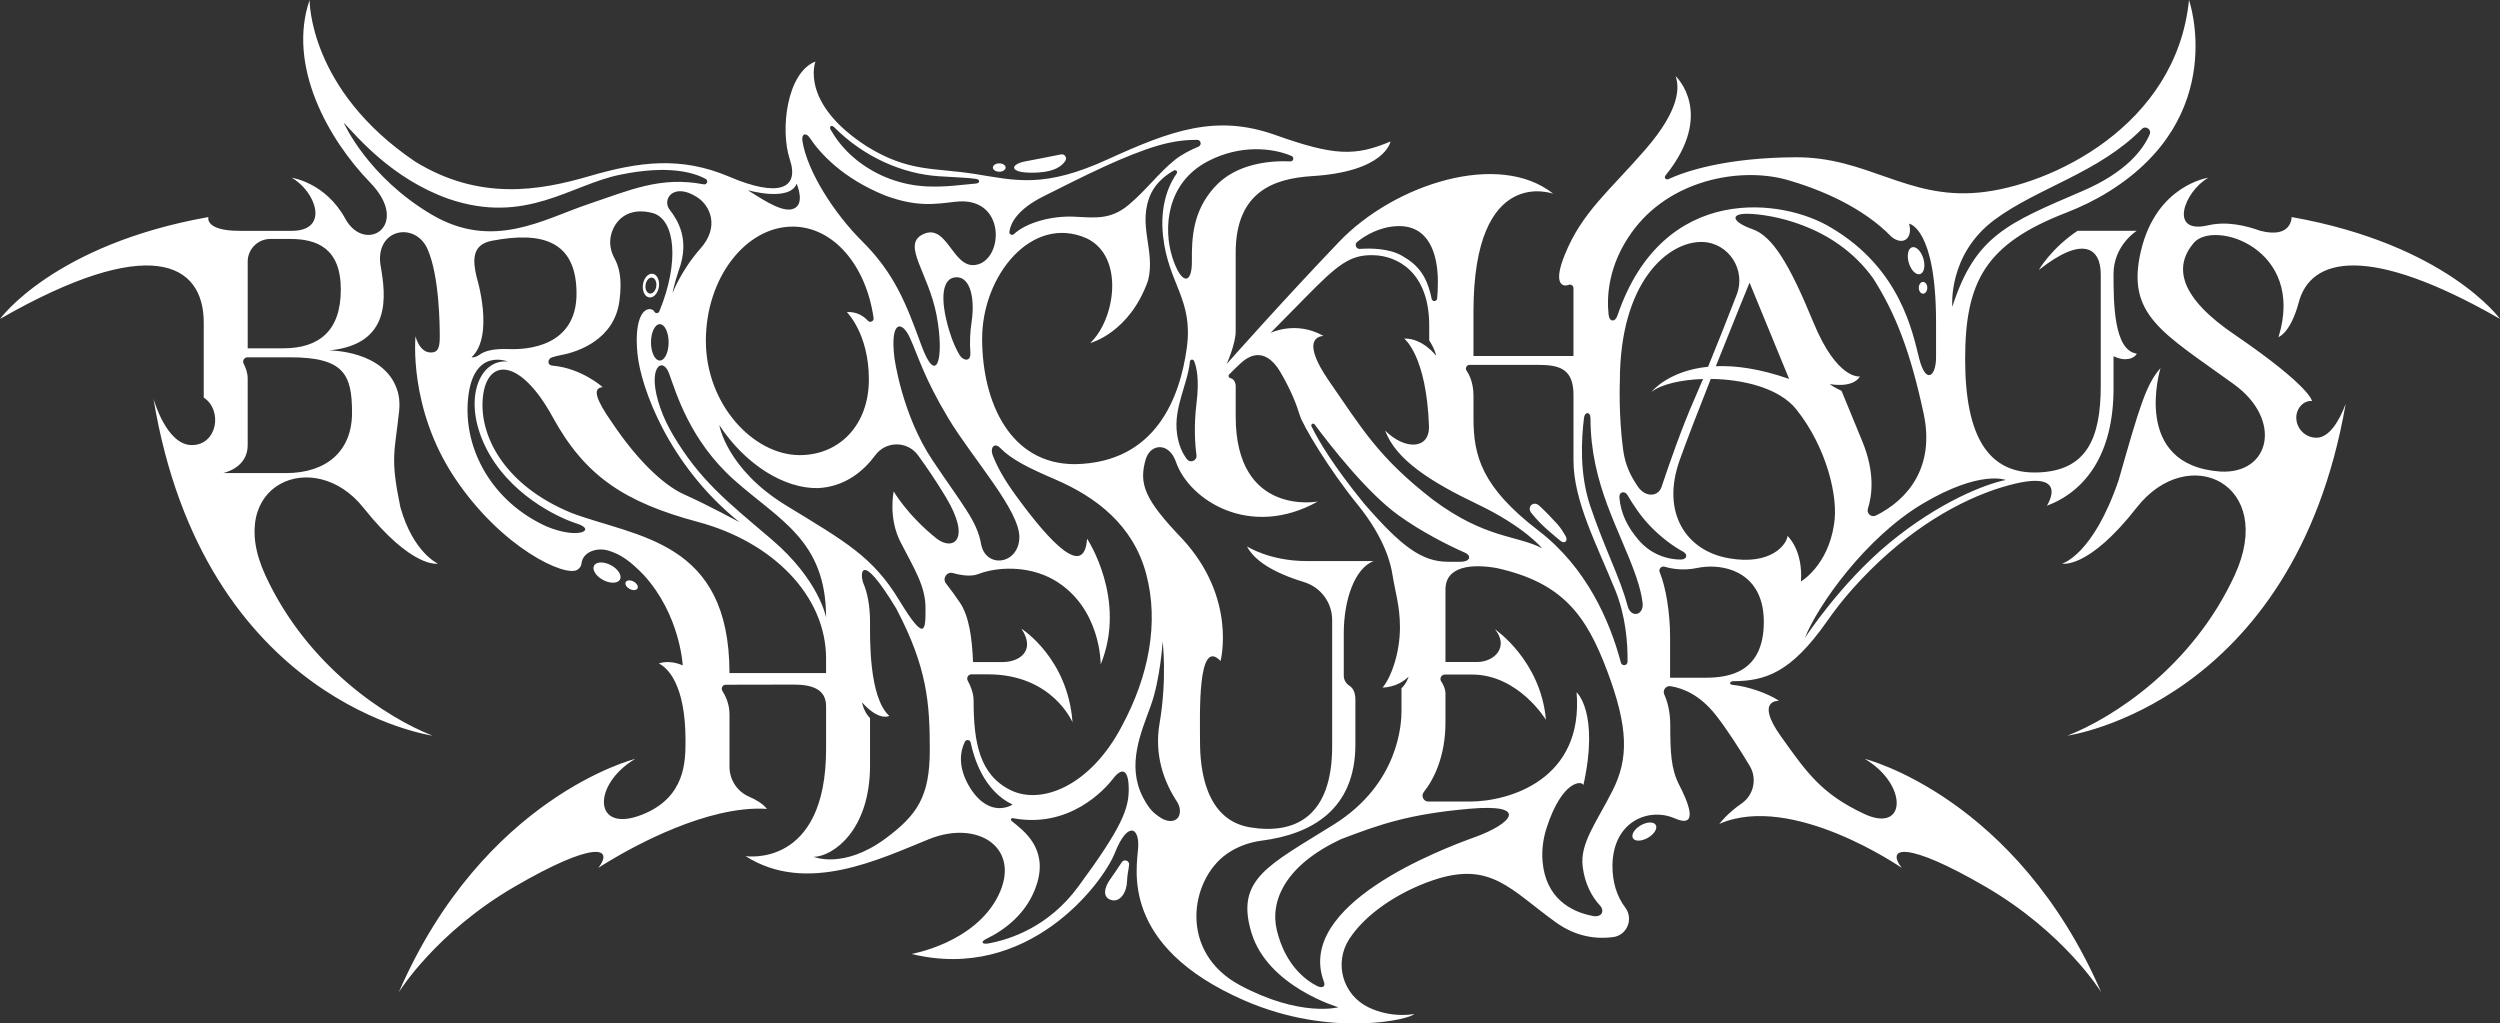 <?xml version="1.0" encoding="UTF-8"?>
<svg id="Layer_2" data-name="Layer 2" xmlns="http://www.w3.org/2000/svg" viewBox="0 0 3815.07 1561.85">
  <rect x="0" y="0" width="3815.07" height="1561.85" fill="#333333" stroke="none"/>
  <defs>
    <style>
      .cls-1 {
        fill: #fff;
      }
    </style>
  </defs>
  <g id="BROCKHAUS_HEUER" data-name="BROCKHAUS HEUER">
    <g id="BROCKHAUS_HEUER-2" data-name="BROCKHAUS HEUER">
      <path class="cls-1" d="m2526.75,1258.92c3.03,5.24-2.32,14-11.95,19.56-9.63,5.56-19.89,5.82-22.92.58-3.02-5.25,2.33-14.01,11.95-19.57,9.63-5.56,19.89-5.82,22.92-.57Zm-941.56-995.74c25.13-1.56,35.98-10.35,40.66-17.98,2.91-4.76-1.31-10.71-6.78-9.57-17.87,3.71-42.92,8.41-54.19,10.55-25.98,5-25.52,19.84,20.31,17.01Zm1922.57,198.83c18.05-69.44,106.3-90.54,307.31,24.66,0,0-81.73-113.4-317.98-155.45,0,0,.73,33.43-47.6,21.03-22.82-8.15-51.24-14.88-79.5-8.5-61.36,14.71-36.85-51.74,0-72.53,0,0-79.12,10.87-102.87,111.68-23.07,97.96,32.73,124.56,141.87,203.47,74.68,53.99,55.75,137.49-20.79,133.24-136.16-9.86-91.76-155.97-91.21-157.8-21.73,24.1-32.12,59.07-63.77,170.55-39.22,115.29-86.38,127.68-86.38,127.68,0,0,39.48,9.52,113.76-85.4,78.93-100.87,213.8-36.14,149.55,103.24-64.26,139.39-185.22,217.35-255.15,244.75,0,0,344.98-48.55,424.54-506.19-10.06,26.92-25.54,51.55-44.52,51.55-17.03,0-30.83-13.81-30.83-30.83,0-14.39,11.64-26.55,24.01-25.14,0,0-1.57-21.4-115.91-99.84-87.41-58.59-95.18-105.26-64.67-141.41,30.71-36.38,171.46,8.41,129.4,143.78,20.68-10.28,30.73-52.53,30.73-52.53Zm-1982.86-199.95c5.38,0,9.74-2.85,9.74-6.38s-4.36-6.37-9.74-6.37-9.74,2.85-9.74,6.37,4.36,6.38,9.74,6.38Zm186.99,1053.66l-8.9,13.38c-2.58,3.89-5.19,7.76-7.97,11.51-10.29,13.87-12.8,28.46.27,32.67,13.94,4.49,24.1-11.57,24.58-28.34.28-9.84,2.27-17,3.19-25.15.73-6.37-7.62-9.41-11.16-4.07ZM981.17,434.07c1.45-9.98,8.07-17.27,14.79-16.29,6.71.97,10.99,9.85,9.53,19.82-1.45,9.98-8.07,17.28-14.78,16.29-6.72-.97-10.99-9.85-9.54-19.82Zm10.4,13.89c4.51.66,8.96-4.24,9.93-10.94s-1.9-12.66-6.4-13.31c-4.51-.66-8.96,4.25-9.93,10.94-.97,6.7,1.9,12.66,6.4,13.31Zm1936.55-8.78c0,4.95,2.91,8.98,6.5,8.98s6.49-4.03,6.49-8.98-2.9-8.98-6.49-8.98-6.5,4.02-6.5,8.98Zm1.96-20.88c6.13-1.82,8.37-12.46,5.01-23.77-3.37-11.3-11.07-18.99-17.19-17.17-6.12,1.83-8.37,12.47-5,23.77,3.36,11.31,11.06,19,17.18,17.17Zm-553.99,380.97c-10.04-10.96-19.09-20.26-27.32-27.7-8.77-7.92-19.28,2-11.89,11.29,8.76,11.02,18.8,20.78,26.8,27.56,6.48,5.49,12.5,10.9,17.96,15.16,6.44,5.04,11.87-.63,7.28-7.9-4.3-6.81-5.21-9.61-12.82-18.41Zm-1429.99,85.08c3.32-6.21-2.83-15.99-13.75-21.83-10.92-5.85-22.47-5.56-25.79.66-3.33,6.21,2.82,15.99,13.74,21.83,10.93,5.85,22.47,5.55,25.8-.66Zm26.75,13.56c1.67-3.11-1-7.78-5.97-10.44s-10.33-2.29-11.99.82c-1.66,3.11,1,7.78,5.97,10.44,4.96,2.65,10.33,2.29,11.99-.82Zm2233.68,616.26c-.87-1.39-56.45-91.12-176.46-160.98-120.95-70.4-152.62-60.94-128.04-28.82,0,0-167.25-115.74-278.28-67.1.35-.48,11.84-15.88,33.85-31.03,18.7-12.87,24.18-38.08,12.48-57.53-14.67-24.38-34.21-55.24-51.54-77.27-24.34-30.95-49.82-41.1-69.08-44.31-7.1-1.18-12.69,6.02-9.74,12.6,4.48,10.03,9.13,25.52,9.13,46.6,0,40.75,1.06,66.97,13.46,91.07,12.41,24.1,32.25,68.39-6.73,51.38-38.98-17-94.26,3.9-94.97,72.3,0,24.94,6.52,46.63,19.5,63.79,13.08,17.29,2.98,42.36-18.52,45.17-24.76,3.23-55.7.02-86.73-22.14-69.45-49.61-99.34-94.85-188.17-64.61-53.12,18.08-103.16,51.72-127.69,89.68-23.72,36.68-9.94,85.31,29.4,104.27,35.54,17.13,69,10.27,69.46,10.18-3.52,7.32-124.94,37.74-258.96-20.72-190.86-83.25-163.9-201.83-162.01-233.49,1.89-31.66-16.54-39.69-35.44,8.03-18.9,47.72-133.24,197.97-310.42,154.5,0,0,96.39-16.53,132.29-88.82,35.91-72.3-30.23-116.71-105.36-86.46-75.12,30.23-187.1,85.52-280.18,25.98,0,0,122.85,19.38,122.85-163.47v-65.44c0-25.52-21.03-32.84-48.9-32.84-21.44,0-78.84.14-104.17.2-4.82,0-7.76,5.33-5.18,9.4,5.01,7.92,10.84,20.38,10.84,35.51v80.35c0,19.83,11.78,37.79,29.99,45.63,10.36,4.46,20.92,10.59,27.21,18.58-23.11-1.5-47.75,1.52-72.27,7.24-92.46,21.59-183.32,81.62-185.04,82.77,24.55-32.1-7.14-41.55-128.06,28.84-120.01,69.86-175.59,159.59-176.46,160.98,129.69-298.7,360.73-356.11,360.73-356.11-66.15,39.21-64.47,114.81,10.65,85.04,66.42-26.32,66.14-81.74,66.14-113.4,0-85.99-27.87-111.03-40.63-117.18,0,0,14.18-6.61,36.39,2.83,0,0-3.78-77.01-59.53-137.96-19.8-20.29-33.43-30.63-52.82-36.87-19-6.12-40.2,2.04-42.11,19.15-.42,3.73-2.23,7.11-6.18,9.69-18.42,12.05-115.75-33.08-187.1-139.85-71.35-106.79-60.01-216.41-60.01-216.41,0,0,5.43,24.8,23.5,24.8,10.28,0,13.47-6.55,13.47-23.38s-.36-93.2-18.78-134.66c-17.74-39.91-74.04-32.19-72.4,17.09.1,3,.47,5.99.98,8.96,7.78,44.71,17.84,119.44-78.45,128.82,2.08,0,82.9.38,103.25,58.99,3.62,10.43,4.66,21.58,3.5,32.56-6.85,64.82-14.04,71.31,1.77,147.65,19.72,69.81,57.3,86.11,57.3,86.11,0,0-38.63,8.86-113.76-85.4-75.12-94.26-213.8-36.14-149.55,103.24,64.26,139.39,185.22,217.35,255.15,244.75,0,0-349.14-49.13-425.94-514.48.6,2.16,19.98,71.05,58.58,71.05s47.72-52.91,18.19-72.53v-114.34c0-91.66-82.93-136.31-310.89-5.67,0,0,81.73-113.4,317.98-155.45,0,0-6.26,21.03,47.6,21.03h79.5c58.59,0,36.85-60.24,0-81.03,0,0,51.5,7.09,81.74,62.37,30.23,55.28,101.59,10.39,37.8-55.28C500.83,212.63,437.99,100.17,472.48,0c0,0-1.89,136.55,161.12,246.64,98.05,60.25,189.47,44.42,265.54,22.21,76.08-22.21,139.86-30.71,214.04.94,74.18,31.66,107.25,18.9,92.13-26.46-15.11-45.36-4.48-132.77,39.1-149.43,0,0-24.92,62.96,78.55,129.58,64.25,39.69,102.53,32.12,164.9,42.04,62.37,9.92,104.9,22.21,202.23-22.2,97.33-44.42,165.84-69.45,256.08-37.33,90.24,32.13,121.91,32.6,175.76,9.92,0,0-7.56,46.31-120.95,52.92-54.33,3.78-115.29,21.73-115.29,116.71v120.01c0,19.37-13.7,49.85-13.7,49.85,0,0,86.93-98.05,171.51-186.4,84.58-88.35,244.28-139.38,326.96-73.23,0,0-121.9-45.83-121.9,180.02v67.45h152.61v-103.44c0-3.75-3.75-6.47-7.26-5.12-9.82,3.8-24.05-1.76-5.97-45.95,26.1-65.04,68.98-98.16,123.32-161,54.33-62.83,51.02-95.91,45.83-111.5,0,0,61.34,56.62-15.63,151.76-2.37,2.92.84,7.03,4.26,5.47,26.81-12.24,87.5-32.79,193.75-33.44,109.62-.94,170.1,64.25,280.18,53.87,110.1-10.4,301.69-101.83,320.83-293.89,0,0,61.85,177.68-122.4,292.4-20.65,12.85-42.59,23.51-65.28,32.29-122.53,47.45-153.94,104.46-153.94,223.39s35.91,175.3,110.56,172.93c74.65-2.36,96.39-51.5,96.39-132.3v-170.1c0-39.69-26.46-60.48-94.5-6.61,0,0,18.31-32.48,59.06-59.77h90.36s-35.43,21.97-35.43,65.91.35,116.59,35.43,121.55c-3.01,7.08-17.25,12.86-35.42,3.9v49.25c0,100.64-43.25,156.98-101.72,178.95,0,0,42.52-65.2-79.38-24.81-67.97,23.27-145.18,71.02-216.64,151.09-14.27,15.99-27.52,32.88-39.82,50.45-55.06,78.59-94.17,90.7-142.91,91.02-5.31.04-6.73,5-.83,5.59,23.34,2.34,52.74,12.47,71,24.34,0,0-37.56-2.49,2.48,53.87,40.05,56.34,62.66,88.5,127.4,118.74,64.73,30.24,67.04-44.8.88-84.01,0,0,231.04,57.4,360.73,356.11ZM442.25,545.25h-64.54c-4.97,0-8.22,5.27-5.92,9.67,3.1,5.92,6.19,14.01,6.19,22.69v101.71c0,28.35-23.97,39.22-37.32,42.64h95.44c62.37,0,101.11-33.54,101.11-92.13s-12.28-84.58-94.97-84.58Zm77.85-103.36c0-63.43-36.85-77.25-77.26-77.25h-30.29c-19.09,0-34.56,15.47-34.56,34.55v132.36h54.22c54.21,0,87.89-26.23,87.89-89.66Zm2278.57,358.97c7.44-41.82-11.34-118.36-57.41-176.12-25.85-32.42-80.84-45.96-130.56-46.48-18.25,46.1-36.44,92.96-47.45,123.85-28.82,80.8,10.16,138.59,75.13,149.85,64.97,11.26,88.35-21.57,89.42-34.09,0,0,23.74,20.91,20.55,69.45,0,0,40.75-23.74,50.33-86.46Zm51.81-24.69c-2.36,7.35,5.22,14.01,12.13,10.59,48.73-24.17,90.53-73.79,72.84-156-20.2-93.91-42.4-151.66-76.9-205.89-60.13-84.16-160.64-97.92-190.41-98.63-29.77-.71-24.34,12.87,6.18,23.51,30.51,10.63,56.29,52.92,92.85,141.87,36.56,88.94,71.18,82.8,71.18,82.8-11.22,18.78-45.95,11.69-45.95,11.69,4.96,4.48,17.87,10.37,17.87,10.37,0,0,.3.75,31.67,77.06,19.53,47.51,14.98,82.58,8.53,102.63Zm-180.62-344.85s-24.72,60.38-51.44,127.53c29.51-1.22,66.44,3.5,111.82,19.38l-60.38-146.91Zm-71.84-62.06c-.68-.02-1.35-.03-2.04-.03-50.33,0-124.04,60.24-124.04,212.62,0,0-2.13,51.39,4.96,104.18,3.3,24.56,11.83,40.59,22.33,56.23,11.57,17.25,31.27,16.01,36.37.73,11.62-34.91,31-90.5,50.1-133.85,4.12-9.36,8.56-19.76,13.17-30.77-34.13,1.07-64.32,8.33-78.71,19.76.78-.98,25.97-32.37,86.45-38.46,15.88-38.69,32.53-81.23,43.66-109.99,14.55-37.61-11.94-79.1-52.25-80.43Zm336.73,398.99c-87.52,51.73-160.74,155.41-180.6,205.51.84-1.28,54.92-84.1,129.45-145.51,75.13-61.89,145.77-89.54,177.3-95.79,0,0-38.62-15.95-126.15,35.79Zm44.53-300.03c34.97-108.68,84.34-127.57,198.68-176.72,66.08-28.39,92.24-62.63,102.55-86.48,3.24-7.5-6.29-13.96-12.02-8.13-65.66,66.74-158.45,89.5-224.24,138.09-72.3,53.39-64.97,133.24-64.97,133.24Zm-524.57,11.49c1.29,12.31,10.33,12.13,13.66,1.57,69.49-203.92,253.78-178.5,326.41-133.55,105.36,62.37,123.79,159.23,133.95,199.39,10.16,40.17,25.75,27.29,25.75-1.77v-53.51c0-144.11-41.11-150.49-41.11-150.49,5.91,22.68-9.1,33.9-26.46,20.44-43.59-45.01-107.25-72.65-163.01-88.24-71.34-18.42-176.83,1.42-233.88,81.16-35.48,49.59-38.28,96.57-35.31,125.01Zm-379.41-99.87c17.61-1.23,44.58-.74,64.26,10.47,25.52,14.53,38.26,31.85,45.17,65.68.97,4.77,7.87,4.46,8.39-.38.68-6.26,1.13-14.59,1.13-25.67,0-41.82-13.44-87.42-63.08-84.81-26.42,1.39-47.31,13.92-60.04,23.98-4.63,3.67-1.73,11.15,4.17,10.74Zm-136.42,128.17c.74-.36,39.15-19.14,80.91,4.73,0,0-40.39-1.42,8.86,69.45,49.26,70.88,74.42,115.64,158.05,180.37,80.44,59.89,127.34,53.75,166.56,74.07,0,0-26.93-32.96-98.17-66.98-71.22-34.01-124.73-67.68-141.38-112.68,29.05,29.41,68.03,30.11,66.97-6.74-3.9-108.44-37.92-133.59-37.92-133.59,28.37-.7,48.28,25.62,48.89,26.44-2.13-11.1-10.62-23.6-10.62-23.6v-22.68c0-81.5-48.55-106.31-84.7-107.37-36.15-1.06-54.69,14.06-104.77,65.08-16.18,16.48-34.83,35.41-52.68,53.51Zm296.64,335.42c-26.6-11.87-65.03-31.11-100.91-56.77-47.62-34.05-103.56-105.51-128.5-139.03-2.02-2.71-6.22-.17-4.75,2.87,10.28,21.27,32.61,59.44,80.09,117.73,57.29,66.14,88.47,89.06,128.4,89.06h19.14c13.78,0,17.6-8.86,6.53-13.87Zm-392.2-597.37c-64.15,33.46-67.92,103.32-54.46,146.08,13.47,42.76,30.36,43,30,6.49-.35-36.5,1.66-76.42,34.26-112.74,33.67-37.68,87.75-40.88,116.04-39.61,4.75.21,6.28-6.33,1.92-8.22-27.4-11.82-77.07-18.45-127.76,8Zm-17.37,369.09c4.38-35.7.29-54.75-3.83-64.38-1.31-3.08-5.92-2.4-6.25.94-3.65,35.6-25.2,70.28-19.68,110.22,2.5,18.03,8.69,30.43,15.09,38.76,5.11,6.64,15.7,2.34,14.59-5.98-2.35-17.71-4.12-45.43.08-79.57Zm-343.26-124.04c5.2-34.01-1.26-68.39-23.18-68.03-21.93.36-25.83,32.24-10.95,81.5,5.23,17.32,11.04,29.51,16.35,38.04,4.69,7.53,17.07,10.63,15.88-4.95-1.01-13.16-.61-30.15,1.9-46.56Zm-93.61,25.49c-12.76-28.7-31.12-27.61-24.15,29.44,0,0,11.33,86.46,58.11,156.28,46.78,69.81,67.89,92.81,74.07,127.57,6.73,37.92,56.7,32.24,58.47-8.86,1.77-41.11-71.94-121.91-108.44-182.85-36.5-60.95-45.3-92.88-58.06-121.58Zm274.58,6.88c38.28-35.91,52.92-131.83-5.19-159.7-83.63-37.33-160.17,56.7-159.71,154.03.48,97.33,43.36,190.53,141.51,190.53,124.38-2.13,160.52-102.77,170.8-177.18,10.28-74.42-28-97.45-36.15-170.44-5.52-49.48,10.12-80.89,20.77-95.99,1.95-2.77-1.21-6.26-4.18-4.62-10.97,6.08-26.13,17.12-34.78,34.7-22.21,47.72,7.09,86.82-4.73,133.24-28.34,80.32-88.35,95.44-88.35,95.44Zm-116.35-166.26c18.12-16.79,56.19-28.63,94.38-26.46,31.24,1.78,54.22,4.08,80.8-18.25,26.57-22.32,46.07-48.9,69.81-68.03,11.19-9.03,25.08-15.93,36.62-20.7,5.43-2.24,3.85-10.35-2.02-10.39-14.66-.12-35.08,1.59-59.28,8.64-50.33,14.64-112.81,46.19-175.53,77.73-40.6,20.41-50.09,41.58-51.74,53.95-.52,3.87,4.11,6.15,6.97,3.51Zm-279.59-159.07c6.97,11.95,18.99,29.61,39.35,45.91,30.63,24.54,68.42,38.68,107.63,40.42,28.91,1.28,53.11-2.62,74.69-4.39,6.47-.54,6.41-6.08.13-7.09-11.15-1.78-29.06-2.27-56.91-4.08-55.23-3.6-114.09-29.09-159.65-74.81-4.19-4.22-8.2-1.02-5.25,4.04Zm-43.22,16.69c7.19,47.12,49.6,112.03,90.82,152.95,49.61,49.26,67.33,94.98,90.71,159.11,23.39,64.15,35.56,19.73,23.27-45.47-12.29-65.2-53.39-107.49-21.49-123.56,37.61-18.94,45.35,51.74,80.79,46.43,43.6-6.38,47.84-105.96-30.83-96.39-31.18,3.54-58.11,8.5-107.01-9.57-64.79-26.19-99.32-64.26-115.12-88.12-5.49-8.27-12.81-6.38-11.13,4.62Zm-83.51,75.36c15.01,8.63,48.54,33.41,67.19,29.16,22.47-5.12,7.57-38.98,7.57-38.98-10.99,27.82-73.43,10.2-74.75,9.82Zm-63.81,229.97c0,96.69,72.24,174.35,143.28,174.35,60.36,0,105.48-45.71,105.48-115.53s-33.66-102.77-33.66-102.77c15.03-.84,25.45,5.94,32.26,13.29,3.29,3.56,9.26.66,8.58-4.15-11.31-80.16-61.12-139.54-123.59-139.54-71.04,0-132.36,77.67-132.36,174.34Zm-157.45,70.64c-16.3,1.18-10.16,19.02,13.58,53.04,35.43,53.15,76.18,95.32,111.27,110.91,35.09,15.6,83.99,42.17,83.99,42.17-109.38-88.01-150.73-206.83-155.69-256.44-4.96-49.61,6.85-69.23,18.9-68.75,3.5.14,5.63,1.74,6.88,3.95,1.71,3.01,6.14,2.76,7.47-.44,30.98-75,24.41-139.56-9.39-149.98-38.5-10.36-58.78,10.9-64.31,33.49-2.86,11.72-.82,24.04,4.93,34.65,7.66,14.15,12.26,31.67,8,65.1-7.45,59.89-63.79,78.67-88.95,83.27-5.27.97-9.97,2.22-14.1,3.58-6.6,2.19-8.22,11.84,1.22,12.67,44.2,3.88,76.19,32.78,76.19,32.78Zm-200.1-45.59s4.48,1.42,12.29-4.02c7.79-5.43,19.84-9.44,45.59-8.5,25.75.94,102.29-3.19,102.29-84.64s-53.51-95.15-129.34-80.62c-30.83,6.02-29.1,30.19-23.04,55.63,0,0,27.64,89.06-7.79,122.14Zm287.27-50.55c-7.44,0-13.47,12.43-13.47,27.76s6.03,27.76,13.47,27.76,13.46-12.43,13.46-27.76-6.02-27.76-13.46-27.76Zm170.22,328.14c73.35,62.37,83.51,119.54,83.51,119.54,0-117.41-70.76-148.24-139.5-209.2-68.75-60.95-89.3-133.95-100.28-163.71-9.72-26.36-35.02-9.1-13.13,53.25,5.04,14.36,11.65,28.11,19.42,41.19,40.65,68.59,81.36,100.58,149.99,158.93Zm-113.4-521.98c-36.18-23.15-53.87,3.54-41.82,19.14,12.05,15.59,31.54,45.35,13.82,92.84-7.22,21.63-9.33,33.83-9.44,34.57.51-1.32,13.57-35.23,42.75-68.23,29.77-33.66,14.4-65.7-5.31-78.31Zm-165.49,10.51c63.02-21.15,109.48-42.69,175.76-30.04,4.97.94,7.41-5.84,2.95-8.24-19.33-10.43-58.27-21.26-129.81-6.6-76.54,15.24-144.81,77.49-262.93,36.85-86.44-30.7-139.36-94.93-159.7-116.21.56,1.26,36.72,82.73,134.18,140.31,93.55,55.29,170.57,7.09,239.55-16.07Zm-17.72,487.73c-30.12-9.57-104.89-45.48-139.97-117.89-35.09-72.41-8.51-133.71,34.37-129.45,0,0-52.8-21.97-60.6,56.34-7.79,78.31,37.92,158.75,120.49,195.61,48.2,19.84,75.84,4.96,45.71-4.6Zm380.12,228.03v-22.14c0-96.39-82.22-178.13-195.14-208.37-112.92-30.23-172.93-70.4-222.07-160.17-49.13-89.77-99.22-90.71-106.31-32.12-7.09,58.59,31.19,135.9,135.13,178.51,99.7,37.41,240.97,41.61,240.97,244.3h147.42Zm158.29,117.71c0-70.88-3.67-126.03-51.15-216.05-56.34-93.2-55.63-51.23-49.97-38.02,5.68,13.21,9.92,33.06,9.92,58.93,0,22.32-2.13,114.46,29.42,142.82,0,0-15.24,8.86-41.7-20.68,0,0,2.36,13.94,12.28,24.1v72.06c0,100.16-57.17,138.91-85.76,139.61,0,0,45.13,19.14,108.91-27.64,48.67-35.91,68.04-64.25,68.04-135.13Zm11.33-322.24c24.1,17.96,52.68,1.65,12.99-64.25-14.54-24.14-29.36-45.8-42.3-63.58-16.05-22.01-48.82-22.12-65.04-.23-17.82,24.06-45.92,48.25-87.56,50.34-51.38,1.06-110.91-35.79-150.6-96.03,0,0,10.99,66.97,102.05,122.61,91.07,55.63,132.18,78.31,172.22,144.22,40.04,65.91,40.39,46.43,40.39,12.77s-16.3-58.83-37.97-100.82c-19.38-37.53-10.58-77.65-10.58-77.65,0,0,21.03,36.72,66.38,72.63Zm115.05,405.27c-44.07-20.82-59.26-71.76-63.99-94.74-.9-4.38-6.85-5.15-8.85-1.13-6.48,13.03-12.38,37.74,8.34,70.95,30.48,47.61,64.49,24.92,64.49,24.92Zm177.18-24.81c-.35-30.47-10.99-31.54-23.74-14.88-12.13,15.84-66.49,76.85-153.32,60.37-1.86-.36-4.25,2.24-1.23,4.67,18.06,14.55,54.93,41.18,38.33,95.13-14.27,46.39-51.28,71.72-76.75,84.13-10.19,4.58-7.06,9.07,2.37,7.29,34.06-6.16,92.21-25.57,137.11-86.45,67.68-91.77,77.61-119.77,77.25-150.25Zm26.69-327.08c-19.84-74.65-76.54-117.64-139.38-144.58-39.59-16.97-66.25-30.13-83.39-47.74-8.93-9.18-16.19-.51-11.11,12.03,7.2,17.77,15.96,34.59,36.84,63.11,49.14,67.1,102.62,125.55,106.79,63.32,0,0,61.42,92.13,20.79,191.83,0,0,.94-86.94-71.34-129-40.63-23.14-88.95-19.25-115.17-8.98-10.89,4.27-25.54,2.31-38.96-1.45-9.33-2.61-16.58,8.21-10.63,15.86,6.9,8.88,14.39,18.97,21.24,29.19,13.74,20.48,18.46,52.11,20.07,90.75h45.48c24.58,0,51.02-16.69,28.36-50.88,1.09.69,70.93,45.36,77.94,142.87,0,0-30.47-73.24-128.99-73.24h-25.25c-4.93,0-8.04,5.29-5.67,9.61,4.17,7.61,8.95,18.85,8.95,30.43,0,65.21,9.57,113.76,56.7,136.79,47.13,23.03,122.14-6.74,169.86-98.41,40.64-75.59,56.7-156.86,36.85-231.52Zm51.42,362.25c.15-5.24-1.51-10.37-4.39-14.74-20.4-30.94-34.83-71.88-26.7-119.29,11.81-68.99,4.72-125.21,4.72-125.21,0,0-3.4,57.52-18.19,98.28-14.78,40.75-37.08,90.36-11.93,139.27,9.51,18.29,16.01,24.06,26.58,31.07,14.56,9.64,29.46,5.98,29.92-9.37Zm241.84,298.9s-107.56-31.33-132.6-113.54c-25.04-82.22,25.99-103.01,125.68-165.37,99.7-62.37,103.24-154.51,103.24-173.41v-34.49c8.03-7.56,10.88-17.72,10.88-17.72-17.73,17.24-39.81,16.65-39.81,16.65,12.04-13.82,26.57-50.67,26.57-92.13,0-31.89-7.09-53.16-11.69-81.5-2.14-13.11-10.28-53.16-53.52-106.31-43.23-53.16-83.15-120.37-87.64-135.49-4.49-15.12-12.99-37.44-29.3-65.44-16.3-28-37.59-35.58-60.98-13.98-6.98,6.45-13,12.45-17.46,17.03-1.81,1.87-.88,4.93,1.65,5.57,4.35,1.09,8.28,5.11,8.28,12.64v46.07c0,153.09,125.21,129.7,125.21,129.7-103.37,57.64-196.19-2.18-216.4-60.49-10.4-29.99-37.95-28.34-45.83-4.96-11.58,38.74-1.89,62.38,55.28,122.15,84.11,90.71,58.59,186.63,58.59,186.63-35.67-37.68-31.3,83.75-31.3,123.79s7.68,118.72,76.29,130.05c68.62,11.34,125.34-16.18,125.34-123.43v-193.01c0-26.57-17.39-49.99-42.8-57.77-48.42-14.83-76.04-33.26-87.25-54.56,0,0,34.37,22.43,91.07,22.43h102.41c-29.06,10.74-45.71,59.42-45.71,110.1v64.73c0,6.3,3.31,12.09,8.65,15.44,4.49,2.83,9.07,8.76,9.07,21.19v68.39c0,99.46-66.91,136.94-142.89,146.79-19.34,2.51-37.95,9.28-53.84,20.59-55.8,39.77-73.57,150.03,21.23,200.4,92.28,49.04,149.58,33.27,149.58,33.27Zm199.9-302.89c-92.84,8.15-137.49,24.1-195.96,46.42-84.69,39.69-108.78,93.91-97.8,139.27,13.04,52.89,43.39,75.78,62.04,85.13,7.77,3.34,13.08.74,9.29-8.13-41.91-116.37,177.11-200.03,230.95-219.45,55.98-20.2,84.34-51.39-8.51-43.24Zm210.5-209.78c-32.25-86.11-68.38-135.21-168.67-157.53-36.75-6.54-78.32-3.71-78.32,32.79v110.56h48.2c26.92,0,49.24-23.37,27.29-49.95,1.07.73,69.86,47.71,77.84,138.19,0,0-41.7-69.11-112.93-69.11h-41.21c-5.41,0-8.71,6.05-5.67,10.53,3.43,5.06,6.48,11.6,6.48,18.88,0,16.66,0-.83,0,43.6,0,52.92-18.46,88-33.06,106.27-4.7,5.88-.51,14.56,7.02,14.56h62.89c59.89,0,174.32-32.96,163.25-166.79,0,0,34.97,30.71,10.39,141.74-2.12-7.31-32.31-7.57-55.9,64.45-5.47,16.68-7.89,34.29-6.43,51.79,4.58,54.99,41.82,77.03,77.24,83.46,12.91,2.35,18.41-7.58,9.93-16.6-11.78-12.55-22.98-33.14-25.9-58.84-4.6-35.43,21.27-67.68,45.71-116.23,24.46-48.55,24.1-95.68-8.14-181.79Zm12.04-124.03c-28.34-69.81-63.67-135.96-63.67-197.85v-99.46c0-39.45-19.84-46.31-54.33-46.31h-104.15c-4.56,0-7.27,5.12-4.68,8.88,5.07,7.37,10.56,19.79,10.56,39.08v33.54c0,57.18,12.29,104.9,99.22,171.52,73.17,56.07,108.86,137.66,125.72,201.38,1.54,5.82,10.07,4.78,10.16-1.22.39-28.25-2.63-69.71-18.82-109.56Zm41.79,19.57c-1.25-10.68-4.28-23.86-9.89-40.13-24.56-71.12-69.63-140.12-69.63-241.89,0-9.53-8.68-10.42-9.92-.23-3.96,32.5-7.08,85.02,9.51,134.28,22.15,65.76,45.8,109.96,56.93,152.27,5.2,19.95,25.28,14.75,23.01-4.3Zm58.36-66.11c9.36,0,11.13-7.85,3.62-11.89-14.73-7.91-33.89-21.89-50.6-39.37-14.31-14.96-26.03-32.59-34.49-47.19-3.74-6.45-13.17-5.96-12.22,4.57,2.07,22.9,11.78,43.92,29.34,64.23,16.16,18.85,39.22,29.61,64.35,29.65Zm126.65,95.09c0-45.11-21.39-68.35-46.95-78.25-18.2-7.06-38.53-7.35-54.75-3.96-20.56,4.29-37.87,1.59-49.63-1.92-5.05-1.5-9.59,3.5-7.58,8.36,9.75,23.4,15.86,63.57,15.86,98.21v62.84h54.1c35.91,0,88.94-8.03,88.94-85.28Z"/>
    </g>
  </g>
</svg>